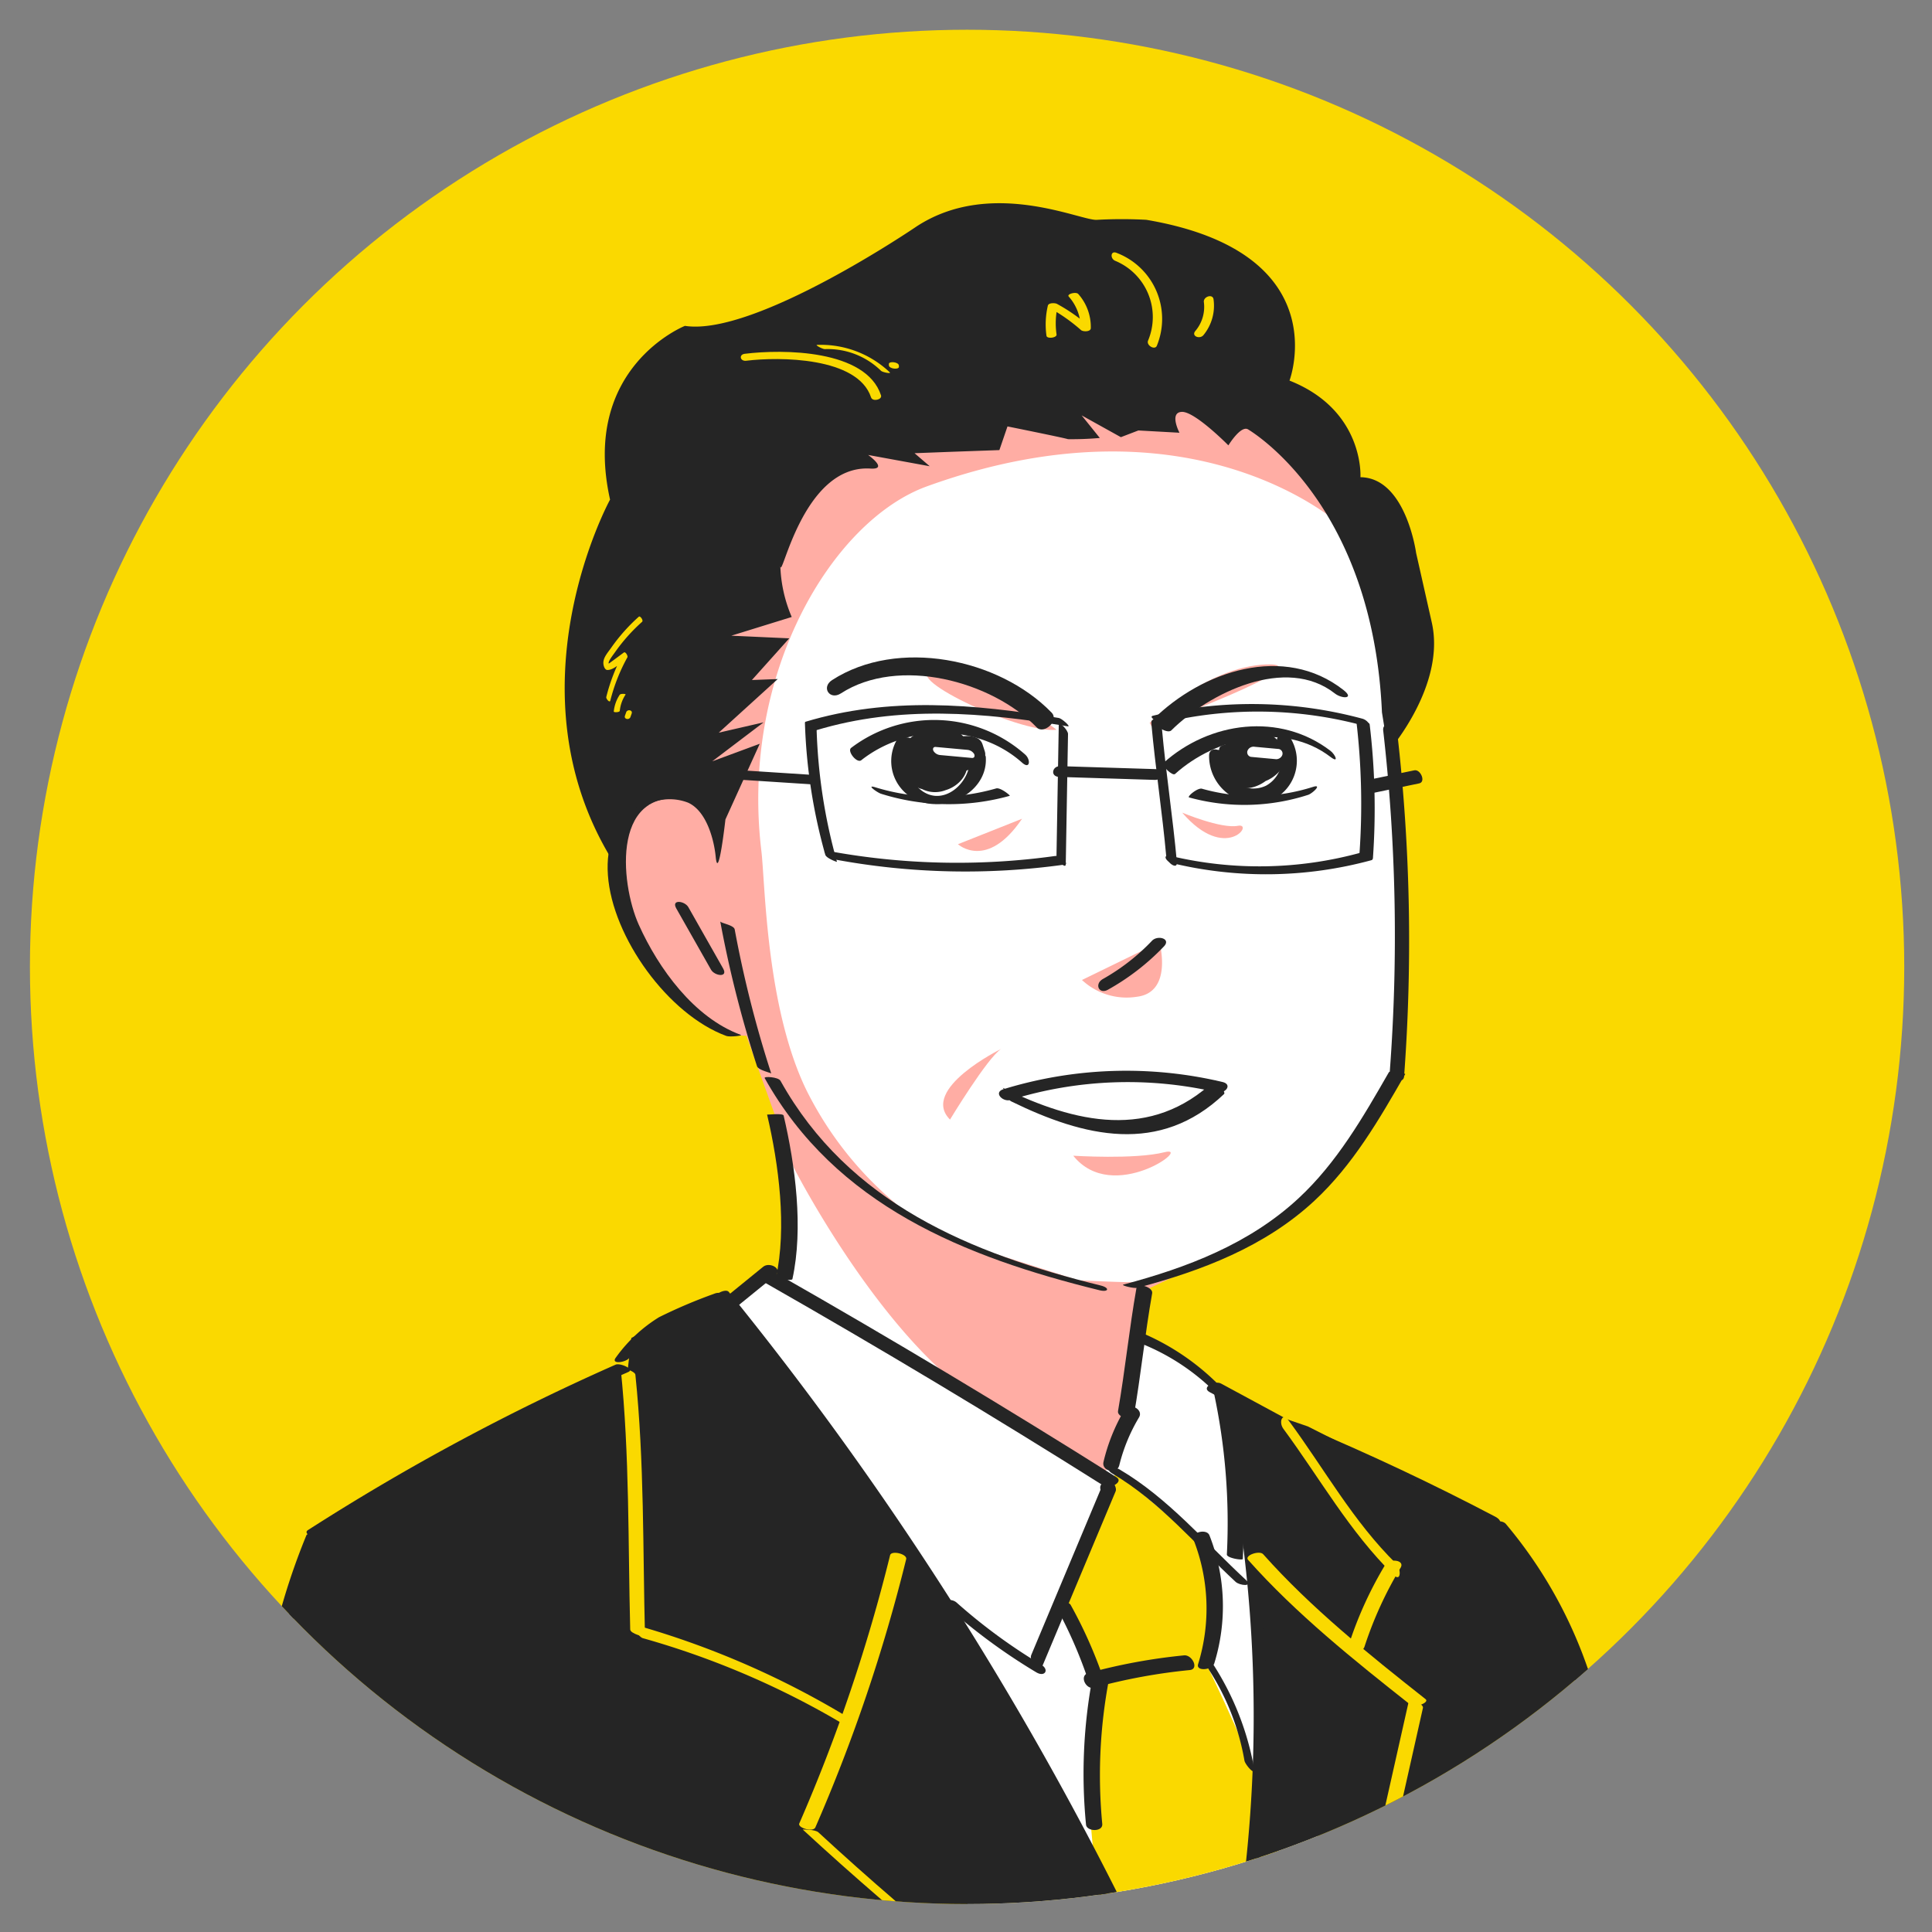 <svg xmlns="http://www.w3.org/2000/svg" xmlns:xlink="http://www.w3.org/1999/xlink" viewBox="0 0 204.094 204.094"><rect x="0" y="0" width="204.094" height="204.094" fill="#808080" stroke="none"/><defs><style>.cls-1{fill:none;}.cls-2{fill:#fad900;}.cls-3{clip-path:url(#clip-path);}.cls-4{fill:#fff;}.cls-5{fill:#ffada4;}.cls-6{fill:#252525;}</style><clipPath id="clip-path"><circle class="cls-1" cx="102.162" cy="102.142" r="99"/></clipPath></defs><title>頭像們_180925</title><g id="bk"><circle class="cls-2" cx="102.162" cy="102.142" r="99"/></g><g id="完成"><g class="cls-3"><path class="cls-4" d="M148.679,101.068l.002-.14a2.269,2.269,0,0,1-.063-.465c-.066-2.102-.072-4.183.012-6.268-.306-2.956-.688-5.892-1.066-8.755-.349-2.647-1.473-7.16-.463-9.895-.084-.42-.134-.648-.134-.648L144.281,56.419a31.14,31.14,0,0,1-6.485-8.574,2.084,2.084,0,0,1,.763-2.757A5.923,5.923,0,0,1,138.2,43.962,7.528,7.528,0,0,1,134.54,41.508,4.952,4.952,0,0,1,133.872,36.483l-.607-.67-14.096-2.637L95.744,31.715,75.573,45.737,64.832,75.032l.461.545a7.303,7.303,0,0,1-.286,8.689c-.293.406-.544.771-.776,1.12-.05.286-.095.573-.147.858-.02.343-.053.685-.075,1.028a1.646,1.646,0,0,1,1.02,1.167,15.104,15.104,0,0,1-.133,6.437c.291,1.076.588,2.151.929,3.215,1.202,1.715,2.355,3.462,3.558,5.178a1.959,1.959,0,0,1,.843.477c.489.459.967.934,1.443,1.409a2.4,2.4,0,0,1,1.459.887c.342.421.704.823,1.071,1.219a1.648,1.648,0,0,1,1.019.236c.227.148.446.309.664.47a1.874,1.874,0,0,1,.959-.305,1.8,1.8,0,0,1,1.528.658,1.781,1.781,0,0,1,1.246,1.814,7.971,7.971,0,0,0,1.144,3.324,2.596,2.596,0,0,1,.093.245,1.897,1.897,0,0,1,.381.671,1.662,1.662,0,0,1,.232.544c.012.057.026.113.039.169a1.657,1.657,0,0,1,.24.571q.135.65.272,1.3c.011.035.02.071.031.106l.005.02a2.159,2.159,0,0,1,.173.588c.031.303.079.602.128.902q.154.734.307,1.468a2.158,2.158,0,0,1,.009.871c.048.319.088.64.145.958a2.249,2.249,0,0,1,.008.696,38.528,38.528,0,0,1,.376,6.179,17.51,17.51,0,0,1-.045,3.437l.001.006-.001-0c-.019.18-.026.348-.05.534a2.019,2.019,0,0,1-.215.699c-.018.208-.055.412-.079.618l.1,1.822-.677,3.276L85.905,145.301,96.126,155.667l18.268,8.141,8.796-7.528-3.167-11.259.916-8.707c.132-.047.254-.094.384-.141a1.842,1.842,0,0,1,1.824-1.632l.999-.038c.024-.001.046.004.069.004.062-.015.125-.029.188-.044a1.675,1.675,0,0,1,.938-.6c.894-.223,1.789-.403,2.687-.569,1.471-1.486,3.671-2.088,5.637-2.898.401-.277.809-.545,1.204-.83,1.475-1.43,2.992-2.794,4.582-4.098a2.271,2.271,0,0,1,.553-.329l.065-.068c.539-.658,1.066-1.328,1.569-2.031a2.216,2.216,0,0,1,.34-.392c.219-.37.453-.728.66-1.108a2.219,2.219,0,0,1,.297-.395c.014-.035.02-.069.036-.105q.333-.75.667-1.5a1.587,1.587,0,0,1,.819-.835q.274-.436.553-.869a1.984,1.984,0,0,1,.093-.318c.067-.167.14-.315.21-.474l-.008-.003.035-.057a14.687,14.687,0,0,1,2.278-3.681,1.625,1.625,0,0,1,.604-.452c.046-.492.112-.977.213-1.569a1.15,1.15,0,0,1,.035-.125,1.674,1.674,0,0,1-.05-.593c.016-.172.037-.356.055-.534l-.004-0.0.01-.055c.011-.105.025-.217.036-.323a1.962,1.962,0,0,1-.25-.917,29.319,29.319,0,0,1,.178-3.983C148.507,103.521,148.582,102.294,148.679,101.068Z"/><path class="cls-5" d="M133.736,70.192c-6.421.27-12.289,6.169-12.289,6.169l.185.352S140.158,69.921,133.736,70.192Z"/><path class="cls-5" d="M111.616,77.094s-8.285-6.52-12.783-6.265S107.502,77.499,111.616,77.094Z"/><path class="cls-5" d="M122.184,99.685l-7.887,3.84a6.92,6.92,0,0,0,5.825,1.768c3.77-.477,2.386-5.621,2.386-5.621Z"/><path class="cls-5" d="M107.969,86.492,101.196,89.181S104.252,91.981,107.969,86.492Z"/><path class="cls-5" d="M130.776,87.235c-1.772.345-5.89-1.388-5.89-1.388C129.476,91.177,132.548,86.89,130.776,87.235Z"/><path class="cls-5" d="M123.003,121.721c-3.12.786-9.626.367-9.626.367C117.571,127.327,126.124,120.935,123.003,121.721Z"/><path class="cls-5" d="M105.756,110.81s-8.625,4.235-5.398,7.461C100.358,118.271,104.308,111.741,105.756,110.81Z"/><path class="cls-5" d="M120.57,135.431c-1.081.103-6.641-.184-6.641-.184l-11.276-3.586c-1.058-.387-2.072-.819-3.05-1.281q-1.138-.557-2.212-1.131a37.338,37.338,0,0,1-12.173-14.029c-4.306-8.803-4.382-21.955-4.787-25.325-2.262-18.801,7.53-34.91,17.479-38.514,28.521-10.333,44.021,4.333,44.021,4.333S138.803,43.128,138.15,42.402s-4.857-3.818-4.857-3.818l-8.195-3.315-11.783-.525-23.2.884L72.206,48.793s-2.86,6.373-.784,8.353l-.648.674L68.36,73.292l1.708,7.872.009.004-1.445,3.855a4.574,4.574,0,0,0-.58-.087,29.221,29.221,0,0,0-2.081,3.804,8.627,8.627,0,0,0,.031,9.163c.279.463.579.96.899,1.481.242.416.487.833.725,1.249.589,1.004,1.192,1.998,1.839,2.962.174.137.34.282.51.422,2.461,3.36,5.958,5.392,8.872,5.402l5.013,13.944s9.851,19.31,21.039,25.469a18.646,18.646,0,0,0,2.356,1.111c.128.281.202.453.202.453l9.08,5.672,2.438-5.691-.13-3.403,1.229-6.259.398.035.365-3.921a3.423,3.423,0,0,0,.228-.573l3.823-1.797a16.36,16.36,0,0,1-4.13.992A.676.676,0,0,0,120.57,135.431Z"/><path class="cls-6" d="M151.254,65.771c-1.506-6.698-1.656-7.348-1.656-7.348s-1.074-7.955-5.882-8.011c0,0,.448-7.062-7.495-10.207,0,0,5.124-13.548-15.128-16.985a48.176,48.176,0,0,0-5.191.001c-1.609.177-11.157-4.483-19.089.709,0,0-17.055,11.635-24.457,10.495,0,0-11.036,4.361-7.91,18.352,0,0-11.029,20.124.376,38.324a18.796,18.796,0,0,1,1.987-4.952,5.366,5.366,0,0,1,5.89-1.352c2,.917,2.744,4.047,2.904,5.688.274,2.825,1.031-3.921,1.031-3.921l3.626-7.993-5.021,1.856,5.428-4.118-4.74,1.091,6.235-5.667-2.73.104L83.378,67.433l-6.125-.279,6.384-1.977a14.855,14.855,0,0,1-1.206-5.463c.079,2.082,2.254-10.667,9.526-10.215,1.949.121-.248-1.437-.248-1.437l6.506,1.19-1.603-1.376,3.848-.147,5.113-.182.857-2.5s6.16,1.242,6.385,1.347a33.377,33.377,0,0,0,3.367-.128l-1.918-2.385,4.143,2.301,1.849-.708,4.341.24s-1.122-2.149.252-2.204,4.915,3.538,4.915,3.538,1.314-2.155,2.082-1.687,13.189,8.186,14.141,29.892l.668,4.149S152.76,72.469,151.254,65.771Z"/><path class="cls-2" d="M117.811,27.553a6.43,6.43,0,0,1,3.466,8.434c-.198.515.739,1.036.933.531a7.465,7.465,0,0,0-4.25-9.804c-.648-.273-.711.602-.149.839Z"/><path class="cls-2" d="M112.898,31.327a5.014,5.014,0,0,1,1.267,3.476l1.037-.203a18.919,18.919,0,0,0-3.543-2.498c-.205-.111-.892-.132-.965.186a8.701,8.701,0,0,0-.146,3.182c.049.357,1.114.22,1.065-.137a8.3,8.3,0,0,1,.126-3.041l-.965.186a18.241,18.241,0,0,1,3.42,2.39c.211.188,1.03.202,1.037-.203a5.246,5.246,0,0,0-1.323-3.607c-.233-.267-1.245-.001-1.009.268Z"/><path class="cls-2" d="M127.175,31.916a3.922,3.922,0,0,1-.907,3.056c-.443.537.475.9.863.429a4.882,4.882,0,0,0,1.066-3.779c-.079-.62-1.097-.29-1.023.294Z"/><path class="cls-2" d="M78.836,38.109c3.47-.43,11.774-.407,13.181,3.871.159.483,1.205.246,1.05-.224-1.593-4.844-10.374-4.88-14.388-4.382-.664.082-.493.816.157.735Z"/><path class="cls-2" d="M87.137,36.88a8.047,8.047,0,0,1,5.932,2.289c.173.165,1.113.342.925.163A10.585,10.585,0,0,0,86.312,36.432c-.242.008.58.456.825.448Z"/><path class="cls-2" d="M93.895,38.462l.005.125c.015.39,1.075.492,1.062.157l-.005-.125c-.015-.39-1.075-.492-1.062-.157Z"/><path class="cls-2" d="M67.485,65.146a19.024,19.024,0,0,0-2.901,3.255c-.481.693-1.09,1.281-.744,2.099.047.111.167.271.3.276.749.028,1.561-.902,2.111-1.307l-.373-.509a19.41,19.41,0,0,0-1.831,4.668c-.046.183.357.658.425.386A19.014,19.014,0,0,1,66.278,69.438c.078-.141-.205-.633-.373-.509-.064.047-1.584,1.177-1.59,1.17-.135-.173.46-.919.669-1.22A18.696,18.696,0,0,1,67.831,65.687c.164-.149-.206-.667-.346-.54Z"/><path class="cls-2" d="M65.463,73.399a3.893,3.893,0,0,0-.625,1.768c-.011.107.619.096.637-.079a3.768,3.768,0,0,1,.609-1.712c.058-.088-.524-.125-.621.023Z"/><path class="cls-2" d="M66.154,75.23l-.135.379c-.137.383.457.478.575.147l.135-.379c.137-.383-.457-.478-.575-.147Z"/><path class="cls-4" d="M76.628,138.044l4.136-3.363L117.272,156.506l1.966-8.831,1.316-6.324s10.219,4.582,11.037,8.8,7.135,30.984,7.135,30.984l.73,19.165-6.758,9.431-23.996-1.713s-19.361-20.43-19.794-20.97-15.139-22.193-15.238-22.563S76.628,138.044,76.628,138.044Z"/><path class="cls-2" d="M117.236,157.025l.678-1.562,9.792,8.292s1.909,9.985-.285,11.999c0,0,5.85,11.939,6.446,15.753s7.99,22.712,7.99,22.712l-26.677-1.186,1.027-10.978s-2.743-20.623-.41-24.543l-3.54-8.008Z"/><path class="cls-6" d="M94.324,160.887s-16.882-23.507-18.754-23.797l-8.873,4.244-.364,3.185-14.769,6.801L33.216,162.017,29.446,174.044l30.403,32.663,59.453,4.535.543-5.108-2.243-5.079S98.087,162.601,94.324,160.887Z"/><path class="cls-6" d="M157.755,160.584,138.168,150.689l-5.455-1.869-4.213-2.193s2.385,7.271,2.217,11.141c0,0,5.185,27.535,1.419,41.144l-2.08,14.781,23.005-13.043,9.4-12.659,6.665-8.93S160.73,162.131,157.755,160.584Z"/><path class="cls-6" d="M76.084,97.327a120.818,120.818,0,0,0,3.886,15.311c.132.407,1.48.694,1.504.767a120.159,120.159,0,0,1-3.862-15.226c-.087-.466-1.491-.651-1.528-.853Z"/><path class="cls-6" d="M80.779,113.888c7.495,13.429,21.114,18.908,35.363,22.41.979.241,1.129-.255.128-.501-13.749-3.379-26.609-8.701-33.822-21.624-.231-.413-1.786-.494-1.669-.284Z"/><path class="cls-6" d="M120.158,136.042c6.785-1.798,13.456-4.334,18.68-9.181,4.079-3.784,6.866-8.614,9.609-13.395.03-.053-1.515-.567-1.742-.171-2.723,4.746-5.484,9.539-9.537,13.298-5.18,4.805-11.758,7.321-18.496,9.107-.31.082,1.117.44,1.485.342Z"/><path class="cls-6" d="M146.12,77.173a191.221,191.221,0,0,1,.705,35.886c-.066.762,1.418,1.611,1.502.642a193.06,193.06,0,0,0-.72-36.255c-.079-.789-1.595-1.346-1.487-.273Z"/><path class="cls-6" d="M88.831,73.249c6.075-3.93,15.917-1.333,20.697,3.602.734.758,2.401-.705,1.559-1.574-5.579-5.76-16.29-7.894-23.188-3.432-1.178.762-.245,2.165.933,1.403Z"/><path class="cls-6" d="M123.738,77.155c4.009-3.966,12.113-7.951,17.278-3.896.733.576,2.119.585.907-.367-6.254-4.909-14.909-2.036-20.127,3.127-.305.302,1.459,1.614,1.942,1.136Z"/><path class="cls-6" d="M106.753,116.196a41.632,41.632,0,0,1,21.771-.812c.909.211,1.732-.826.602-1.088a44.131,44.131,0,0,0-23.125.767c-1.092.345-.055,1.388.751,1.133Z"/><path class="cls-6" d="M106.822,116.348c7.701,3.767,15.684,5.705,22.496-.784.206-.197-.897-1.531-.985-1.446-6.717,6.399-14.763,4.53-22.4.794.123.06.449,1.222.889,1.436Z"/><path class="cls-6" d="M74.449,84.382c-5.731-1.319-10.706,1.487-10.23,8.077.473,6.561,6.364,14.721,12.516,16.98.341.125,1.783-.021,1.516-.119-4.932-1.81-8.692-7.01-10.769-11.627-2-4.446-2.972-15.114,5.721-13.112.279.064,1.958-.035,1.246-.199Z"/><path class="cls-6" d="M81.035,117.743c1.239,5.285,2.105,11.924.926,17.278-.009.041,1.7.317,1.747.102,1.178-5.354.314-11.991-.926-17.278-.065-.276-1.741-.075-1.747-.102Z"/><path class="cls-6" d="M120.053,136.064c-.763,4.319-1.197,8.686-1.948,13.005-.113.652,1.559,1.139,1.661.552.75-4.319,1.185-8.686,1.948-13.005.115-.651-1.557-1.139-1.661-.552Z"/><path class="cls-6" d="M90.984,80.309c4.833-3.816,12.291-3.936,16.99.258.847.755.923-.322.33-.852A14.5,14.5,0,0,0,89.912,79.006c-.446.352.614,1.664,1.072,1.303Z"/><path class="cls-6" d="M94.732,78.177a4.521,4.521,0,0,0,2.954,6.635c3.031.716,6.682-1.526,6.451-4.849-.04-.582-1.725-.504-1.686.067.181,2.608-2.84,5.356-5.236,3.371a3.925,3.925,0,0,1-.849-5.068c.302-.479-1.329-.64-1.634-.155Z"/><path class="cls-6" d="M93.068,83.851a23.888,23.888,0,0,0,13.599.219c.096-.027-.984-.907-1.431-.782a22.388,22.388,0,0,1-12.789-.125c-1.014-.31.258.577.621.688Z"/><path class="cls-6" d="M140.546,79.314c-5.329-4.085-12.782-3.103-17.66,1.301-.231.208.956,1.408,1.249,1.144,4.273-3.858,11.509-5.561,16.424-1.793.924.709.507-.252-.014-.652Z"/><path class="cls-6" d="M135.046,78.672a3.235,3.235,0,0,1-1.295,4.322,3.091,3.091,0,0,1-4.424-2.902c.057-.911-1.535-1.364-1.599-.332a4.975,4.975,0,0,0,6.291,4.903,4.595,4.595,0,0,0,2.238-6.804.732.732,0,1,0-1.212.813Z"/><path class="cls-6" d="M138.706,83.126a20.401,20.401,0,0,1-11.73.194c-.463-.127-1.619.849-1.357.921a21.929,21.929,0,0,0,12.575-.275c.436-.138,1.54-1.164.513-.84Z"/><path class="cls-6" d="M121.696,99.379a22.014,22.014,0,0,1-5.183,4.039c-.933.524-.423,1.669.532,1.132a24.996,24.996,0,0,0,5.909-4.569c.791-.827-.662-1.225-1.259-.601Z"/><path class="cls-6" d="M85.03,76.319A57.981,57.981,0,0,0,87.18,90.289c.107.381,1.245.786,1.237.755a57.981,57.981,0,0,1-2.15-13.97c-.011-.347-1.241-.881-1.237-.755Z"/><path class="cls-6" d="M88.061,90.771a75.545,75.545,0,0,0,24.4.564c.557-.077-.562-.97-.969-.913a74.944,74.944,0,0,1-24.135-.554c-.753-.14.323.833.704.904Z"/><path class="cls-6" d="M86.219,77.143c8.78-2.648,17.673-1.896,26.598-.412.333.055-.632-.831-.965-.886-8.966-1.491-17.948-2.257-26.776.405-.169.051.772,1.005,1.143.893Z"/><path class="cls-6" d="M111.845,76.636l-.239,13.772c-.007.397.97,1.447.979.9l.239-13.772c.007-.397-.97-1.447-.979-.9Z"/><path class="cls-6" d="M111.893,82.073l10.104.315c.857.027,1.08-1.107.105-1.138l-10.104-.315c-.857-.027-1.08,1.107-.105,1.138Z"/><path class="cls-6" d="M121.627,76.42c.426,4.714,1.153,9.394,1.579,14.108.052.573,1.197,1.426,1.118.552-.426-4.714-1.153-9.394-1.579-14.108-.052-.573-1.197-1.426-1.118-.552Z"/><path class="cls-6" d="M122.915,76.344a42.809,42.809,0,0,1,21.15.317c.986.246.48-.584-.171-.746a44.803,44.803,0,0,0-22.098-.305c-.557.139.697.84,1.12.735Z"/><path class="cls-6" d="M143.268,76.049a74.686,74.686,0,0,1,.341,14.183c-.016.282,1.419.529,1.422.478a74.686,74.686,0,0,0-.341-14.183c-.045-.346-1.417-.44-1.422-.478Z"/><path class="cls-6" d="M145.209,83.735l4.709-.978c.74-.154.143-1.517-.508-1.382l-4.709.978c-.74.154-.143,1.517.508,1.382Z"/><path class="cls-6" d="M67.353,81.667l18.542,1.199c.92.059.992-.94.067-1l-18.542-1.199c-.92-.059-.992.94-.067,1Z"/><path class="cls-6" d="M123.823,91.179a42.374,42.374,0,0,0,21.029-.303c.579-.156-.642-.926-1.064-.813a40.414,40.414,0,0,1-20.083.365c-.984-.231-.549.594.118.75Z"/><path class="cls-6" d="M80.91,135.559Q98.99,145.864,116.596,156.959c.622.392,2.146-.405,1.351-.906q-17.606-11.095-35.686-21.399c-.633-.361-2.157.447-1.351.906Z"/><path class="cls-6" d="M118.758,148.98a19.665,19.665,0,0,0-2.185,5.452c-.235.969,1.415,1.4,1.669.348a18.408,18.408,0,0,1,2.084-5.051c.506-.855-1.035-1.65-1.568-.749Z"/><path class="cls-6" d="M120.743,142.007A23.324,23.324,0,0,1,128.357,147.062c.841.834.848-.312.287-.868a25.498,25.498,0,0,0-8.28-5.498c-.882-.364-.103,1.113.38,1.312Z"/><path class="cls-6" d="M128.214,147.04a65.592,65.592,0,0,1,1.39,17.172c-.019.379,1.676.65,1.685.474a65.592,65.592,0,0,0-1.39-17.172c-.099-.46-1.692-.508-1.685-.474Z"/><path class="cls-6" d="M117.551,155.693c4.986,2.94,8.773,7.519,12.981,11.414.423.392,1.904.554,1.074-.215-4.319-3.999-8.207-8.638-13.329-11.658-.66-.389-1.754-.146-.726.46Z"/><path class="cls-6" d="M80.622,133.819l-4.629,3.764c-.85.691.59,1.473,1.27.92l4.629-3.764c.85-.691-.59-1.473-1.27-.92Z"/><path class="cls-6" d="M75.422,137.259a353.277,353.277,0,0,1,43.063,67.574c.228.467,1.799-.304,1.566-.782a353.277,353.277,0,0,0-43.063-67.574c-.364-.449-1.848.433-1.566.782Z"/><path class="cls-6" d="M130.317,156.477a146.22,146.22,0,0,1-.301,51.321c-.129.701,1.154,1.847,1.321.938a148.411,148.411,0,0,0,.302-52.074c-.139-.809-1.516-1.315-1.322-.185Z"/><path class="cls-6" d="M127.784,147.06l7.694,4.16c.674.365,2.143-.396,1.211-.901l-7.694-4.16c-.674-.365-2.143.396-1.211.901Z"/><path class="cls-2" d="M135.569,150.93c3.863,5.235,6.974,10.858,11.656,15.453.814.799.778-.692.289-1.172-4.577-4.491-7.595-10.02-11.369-15.134-.697-.944-1.085.165-.576.853Z"/><path class="cls-2" d="M146.334,165.3a40.425,40.425,0,0,0-3.812,8.342c-.315.965,1.362,1.108,1.618.322a40.425,40.425,0,0,1,3.812-8.342c.51-.848-1.197-1.021-1.618-.322Z"/><path class="cls-2" d="M131.844,164.781c5.067,5.697,11.192,10.602,17.162,15.316.462.365,2.034-.251,1.594-.598-5.97-4.714-12.095-9.619-17.162-15.316-.385-.433-2.013.128-1.594.598Z"/><path class="cls-2" d="M148.89,179.406l-3.961,17.629c-.093.414,1.417,1.064,1.429,1.01l3.961-17.629c.093-.414-1.417-1.064-1.429-1.01Z"/><path class="cls-6" d="M66.448,143.48a13.149,13.149,0,0,1,4.422-3.998c1.567-.776,3.261-1.311,4.871-1.992.964-.408.63-1.213-.342-.802a54.162,54.162,0,0,0-5.778,2.46,15.799,15.799,0,0,0-4.554,4.25c-.6.773,1.038.523,1.38.082Z"/><path class="cls-2" d="M65.567,144.55c.95,9.178.772,18.373,1.007,27.583.012.466,1.565.805,1.564.785-.236-9.248-.064-18.485-1.018-27.7-.04-.384-1.572-.851-1.553-.668Z"/><path class="cls-2" d="M67.901,173.052a88.573,88.573,0,0,1,21.799,9.443c.966.59.369-.785-.112-1.079a91.209,91.209,0,0,0-22.41-9.742c-.607-.177.259,1.242.723,1.377Z"/><path class="cls-2" d="M94.027,164.297a177.144,177.144,0,0,1-9.591,28.329c-.201.462,1.458.969,1.701.411a177.144,177.144,0,0,0,9.591-28.329c.134-.544-1.565-.963-1.701-.411Z"/><path class="cls-2" d="M84.793,193.262q8.148,7.519,16.8,14.453c.287.23,1.792.395,1.514.173q-8.575-6.87-16.651-14.319c-.359-.331-1.641-.287-1.663-.307Z"/><path class="cls-6" d="M117.435,158.129l.358-.455-1.177-1.156-7.683,18.331c-.254.607.886,1.859,1.24,1.016l7.683-18.331c.213-.507-.699-1.765-1.177-1.156l-.358.455c-.419.533.623,1.923,1.115,1.297Z"/><path class="cls-6" d="M100.193,169.859a61.577,61.577,0,0,0,9.277,6.802c.904.541,1.421-.273.507-.82a59.025,59.025,0,0,1-8.9-6.529c-.647-.575-1.761-.233-.884.546Z"/><path class="cls-6" d="M111.408,169.462a47.994,47.994,0,0,1,3.54,8.008c.173.515,1.884.634,1.698.084a47.994,47.994,0,0,0-3.54-8.008c-.272-.489-1.945-.527-1.698-.084Z"/><path class="cls-6" d="M115.574,178.288a60.649,60.649,0,0,1,10.109-1.865c1.02-.1.261-1.637-.605-1.552a60.649,60.649,0,0,0-10.109,1.865c-1.002.274-.243,1.784.605,1.552Z"/><path class="cls-6" d="M126.066,162.611a19.894,19.894,0,0,1,.499,13.19c-.238.789,1.495.635,1.714-.094a20.448,20.448,0,0,0-.513-13.512c-.292-.756-1.981-.312-1.7.416Z"/><path class="cls-6" d="M127.727,176.417a25.718,25.718,0,0,1,3.734,9.567c.075.425,1.178,1.715,1.024.846a29.938,29.938,0,0,0-4.409-11.14c-.648-1.002-.751.106-.349.727Z"/><path class="cls-6" d="M115.409,177.213a55.235,55.235,0,0,0-.683,15.539c.071.746,1.799.8,1.715-.081a54.085,54.085,0,0,1,.701-15.216c.147-.783-1.584-1.039-1.733-.242Z"/><path class="cls-6" d="M137.577,151.555q10.191,4.26,19.967,9.387c.914.48,1.361-.224.423-.717q-9.984-5.244-20.383-9.598c-1.089-.455-.757.614-.007.927Z"/><path class="cls-6" d="M157.532,161.527a47.093,47.093,0,0,1,9.588,18.605c.201.772,1.934.657,1.706-.223a47.89,47.89,0,0,0-9.744-18.915c-.498-.595-2.173-.211-1.549.533Z"/><path class="cls-6" d="M33.898,162.4A239.349,239.349,0,0,1,66.392,144.926c.653-.289-.889-.975-1.365-.764a239.349,239.349,0,0,0-32.493,17.474c-.638.409.928,1.045,1.365.764Z"/><path class="cls-6" d="M32.36,162.2a71.196,71.196,0,0,0-4.879,18.998c.004-.036,1.676-.051,1.711-.365a71.196,71.196,0,0,1,4.879-18.998c-.072.175-1.548-.035-1.711.365Z"/><path class="cls-6" d="M99.241,79.97q-.306-.192.02.041a.833.833,0,0,1,.242.713c-.097.834-1.05.985-1.687.781a.822.822,0,0,1-.519-.253q-.218-.334-.051-.044-.127-.389-.039-.033-.087-1.246,1.564-1.344l1.097.377c-.419-.204.207.149.277.405a.611.611,0,0,1-.001.359,1.318,1.318,0,0,1-1.06.803c.298-.06-.069.004-.177-.005a1.218,1.218,0,0,1-1.145-1.357,1.054,1.054,0,0,1,1.182-.635c.141.021.387.119.11.017a1.014,1.014,0,0,1,.679.636.667.667,0,0,1,.008.411c-.057.179-.261.315-.043.125-.427.371-.684.349-1.231.084-.345-.168-.692-.345-.722-.784-.01-.142.366-.791.128-.517a.934.934,0,0,1,.371-.278c.143-.054.368-.032.096-.026a1.203,1.203,0,0,1,1.069.436c.084.114.158.491.117.189a.81.81,0,0,1-.048.483.999.999,0,0,1-.446.399q-.214.094-.053.029.166-.06-.067.009-.274.061.014.021l-.302.015c-.112-.011-.442-.136-.159-.025a1.044,1.044,0,0,1-.625-.564q-.197-.464-.137-.218.03.159-.002-.069c.038-.386-.007-.605.464-.885a1.749,1.749,0,0,1,1.35-.186,1.256,1.256,0,0,1,.658.529.553.553,0,0,1,.042.482q-.052,1.808-3.099.272l-.204-.995.043-.224.66-.783.567-.221,1.184.123a1.239,1.239,0,0,1,.119,2.397,1.568,1.568,0,0,1-1.389-.776l-.204-.995.064-.27.66-.783a1.973,1.973,0,0,1,.431-.16q.352.023.102.006-.249-.028.096.05a2.327,2.327,0,0,1-.367-.133,2.305,2.305,0,0,0-2.878,1.049,1.957,1.957,0,0,0,1.312,2.509c1.572.644,4.432.569,4.964-1.443a2.206,2.206,0,0,0-1.368-2.506,4.132,4.132,0,0,0-2.954-.189,2.875,2.875,0,0,0-1.921,1.591,2.393,2.393,0,0,0,.953,2.823,3.082,3.082,0,0,0,3.369.055,2.086,2.086,0,0,0,.456-3.176,2.993,2.993,0,0,0-4.863.747c-.788,1.996,1.343,3.797,3.192,3.776a2.784,2.784,0,0,0,2.95-3.246c-.366-1.728-2.378-2.532-3.968-2.379a3.103,3.103,0,0,0-3.024,3.039,3.349,3.349,0,0,0,3.286,3.016c1.628.102,3.593-.842,3.804-2.631.255-2.159-2.068-3.501-3.984-3.144-1.675.312-3.24,1.772-2.843,3.611.386,1.789,2.503,2.759,4.189,2.451,1.787-.326,3.308-2.149,2.353-3.966a3.618,3.618,0,0,0-4.438-1.394,2.806,2.806,0,0,0-.342,5.005c2.058,1.319,5.001-.217,4.445-2.76a3.543,3.543,0,0,0-4.832-2.355,2.717,2.717,0,0,0-1.69,2.332,3.022,3.022,0,0,0,1.599,2.619,2.469,2.469,0,0,0,3.118-.369,1.814,1.814,0,0,0-.528-2.694Z"/><path class="cls-6" d="M130.963,80.712l.03-.124.579-.697q.842-.841,1.475-.29-.025,1.037-1.523,1.349c-.01-.014.151.11.1.141a1.953,1.953,0,0,0,.184-.15,1.412,1.412,0,0,1,1.398-.47q-.038.098-.089-.116c-.09.119-.007.128-.277.361.115-.099-1.155.398-.594.365.106-.006,1.17-1.361,1.352-1.148.005.006-.842-.575-.677-.623a1.109,1.109,0,0,1-.67.85,1.543,1.543,0,0,1-.323.137c-.328.198-.028-.165-.079.107-.001.005.067.051.02.046q.014.361.092-.187a1.81,1.81,0,0,1,1.118-.801q.265-.006-.031-.008.192.027-.065-.036.139.063-.062-.062.327-.079-.168.59l-.758.635a2.88,2.88,0,0,1-.816.182,2.338,2.338,0,0,1,.223.094c-.218-.108.339.187.112.12q.069.153.028-.038-.095-.553.597-.879l.923-.354c-.461.128.081-.002.08.026,0,0-.417-.316-.437-.334-.102-.096-.174-.207-.272-.306a.211.211,0,0,1-.073-.143l-.38.721c.646-.845-1.08,1.04-1.417.637.063.075.168.103.233.177a1.851,1.851,0,0,1,.212.368c.084.157.001.171.039.068l.717-1.059-.116.087,1.345-.651-.146.019.815.018c.106.03-.052-.089-.096-.194a.574.574,0,0,1-.018-.437l-3.189,1.545a3.924,3.924,0,0,1,.85,1.176c.386.783,1.728.391,2.272.05.624-.391,1.462-1.195,1.06-2.01a5.709,5.709,0,0,0-1.291-1.654c-.451-.417-1.375-.137-1.819.077a2.421,2.421,0,0,0-1.37,1.468c-.33,1.41.552,2.982,2.153,2.728a2.879,2.879,0,0,0,2.347-1.88,2.149,2.149,0,0,0-.381-1.611,2.896,2.896,0,0,0-3.915-.574,2.742,2.742,0,0,0-1.462,1.913,2.125,2.125,0,0,0,.825,1.716,3.079,3.079,0,0,0,4.092.247c1.143-.807,1.977-2.465.574-3.475a3.38,3.38,0,0,0-4.326.804,1.762,1.762,0,0,0,.971,2.986,3.963,3.963,0,0,0,4.166-1.757,1.893,1.893,0,0,0-.93-2.8c-2.563-1.009-6.781,2.575-3.688,4.62a3.713,3.713,0,0,0,4.34-.466c1.132-.96,1.418-2.735-.155-3.389a4.057,4.057,0,0,0-4.354,1.298c-.8.952-1.135,2.555.147,3.268,1.7.946,4.17-.648,4.638-2.366.464-1.701-1.183-2.715-2.7-2.464-1.361.224-4.025,2.082-2.485,3.633,1.388,1.397,4.1-.112,4.533-1.727.236-.881-.748-1.18-1.427-1.058a2.647,2.647,0,0,0-2.062,1.71Z"/><path class="cls-6" d="M132.844,79.136l-.465-.078a9.482,9.482,0,0,0-2.933.02c-.15.023-1.491.227-1.095.548a2.286,2.286,0,0,0,1.191.358,10.744,10.744,0,0,0,2.808-.05c.421-.066,1.791-.242,1.568-.979-.12-.396-.774-.424-1.088-.46a10.482,10.482,0,0,0-2.776.062c-.332.052-1.118.081-1.249.495-.082.26.188.432.396.52a6.442,6.442,0,0,0,2.985.225,5.331,5.331,0,0,0,1.439-.254c.089-.035.525-.235.233-.358-.049-.021-.346-.112-.235-.225l-1.103.306.089-.015-3.561-.161c.194.135-.037.345-.15.41l.616-.22-.116.03,1.706-.186-.121.002,1.714.08-.118-.025.628.181a.477.477,0,0,1-.199-.124l-4.028.568.465.078a9.069,9.069,0,0,0,3.42-.106c.154-.035.705-.122.698-.343-.007-.223-.627-.284-.718-.299Z"/><path class="cls-6" d="M99.15,79.929l.252.774c.331,1.015,1.897.949,2.704.696.732-.229,2.271-.976,1.932-2.016l-.252-.774c-.331-1.015-1.897-.949-2.704-.696-.732.229-2.271.976-1.932,2.016Z"/><path class="cls-4" d="M99.327,79.763l3.334.305c.269.025.345-.193.251-.406a.926.926,0,0,0-.725-.449L98.854,78.908c-.269-.025-.345.193-.251.406a.926.926,0,0,0,.725.449Z"/><path class="cls-4" d="M132.149,79.955l2.56.236a.687.687,0,0,0,.746-.418.487.487,0,0,0-.364-.649l-2.56-.236a.687.687,0,0,0-.746.418.487.487,0,0,0,.364.649Z"/><path class="cls-6" d="M71.441,95.964l3.671,6.474c.377.665,1.841.865,1.276-.132l-3.671-6.474c-.377-.665-1.841-.865-1.276.132Z"/></g></g></svg>